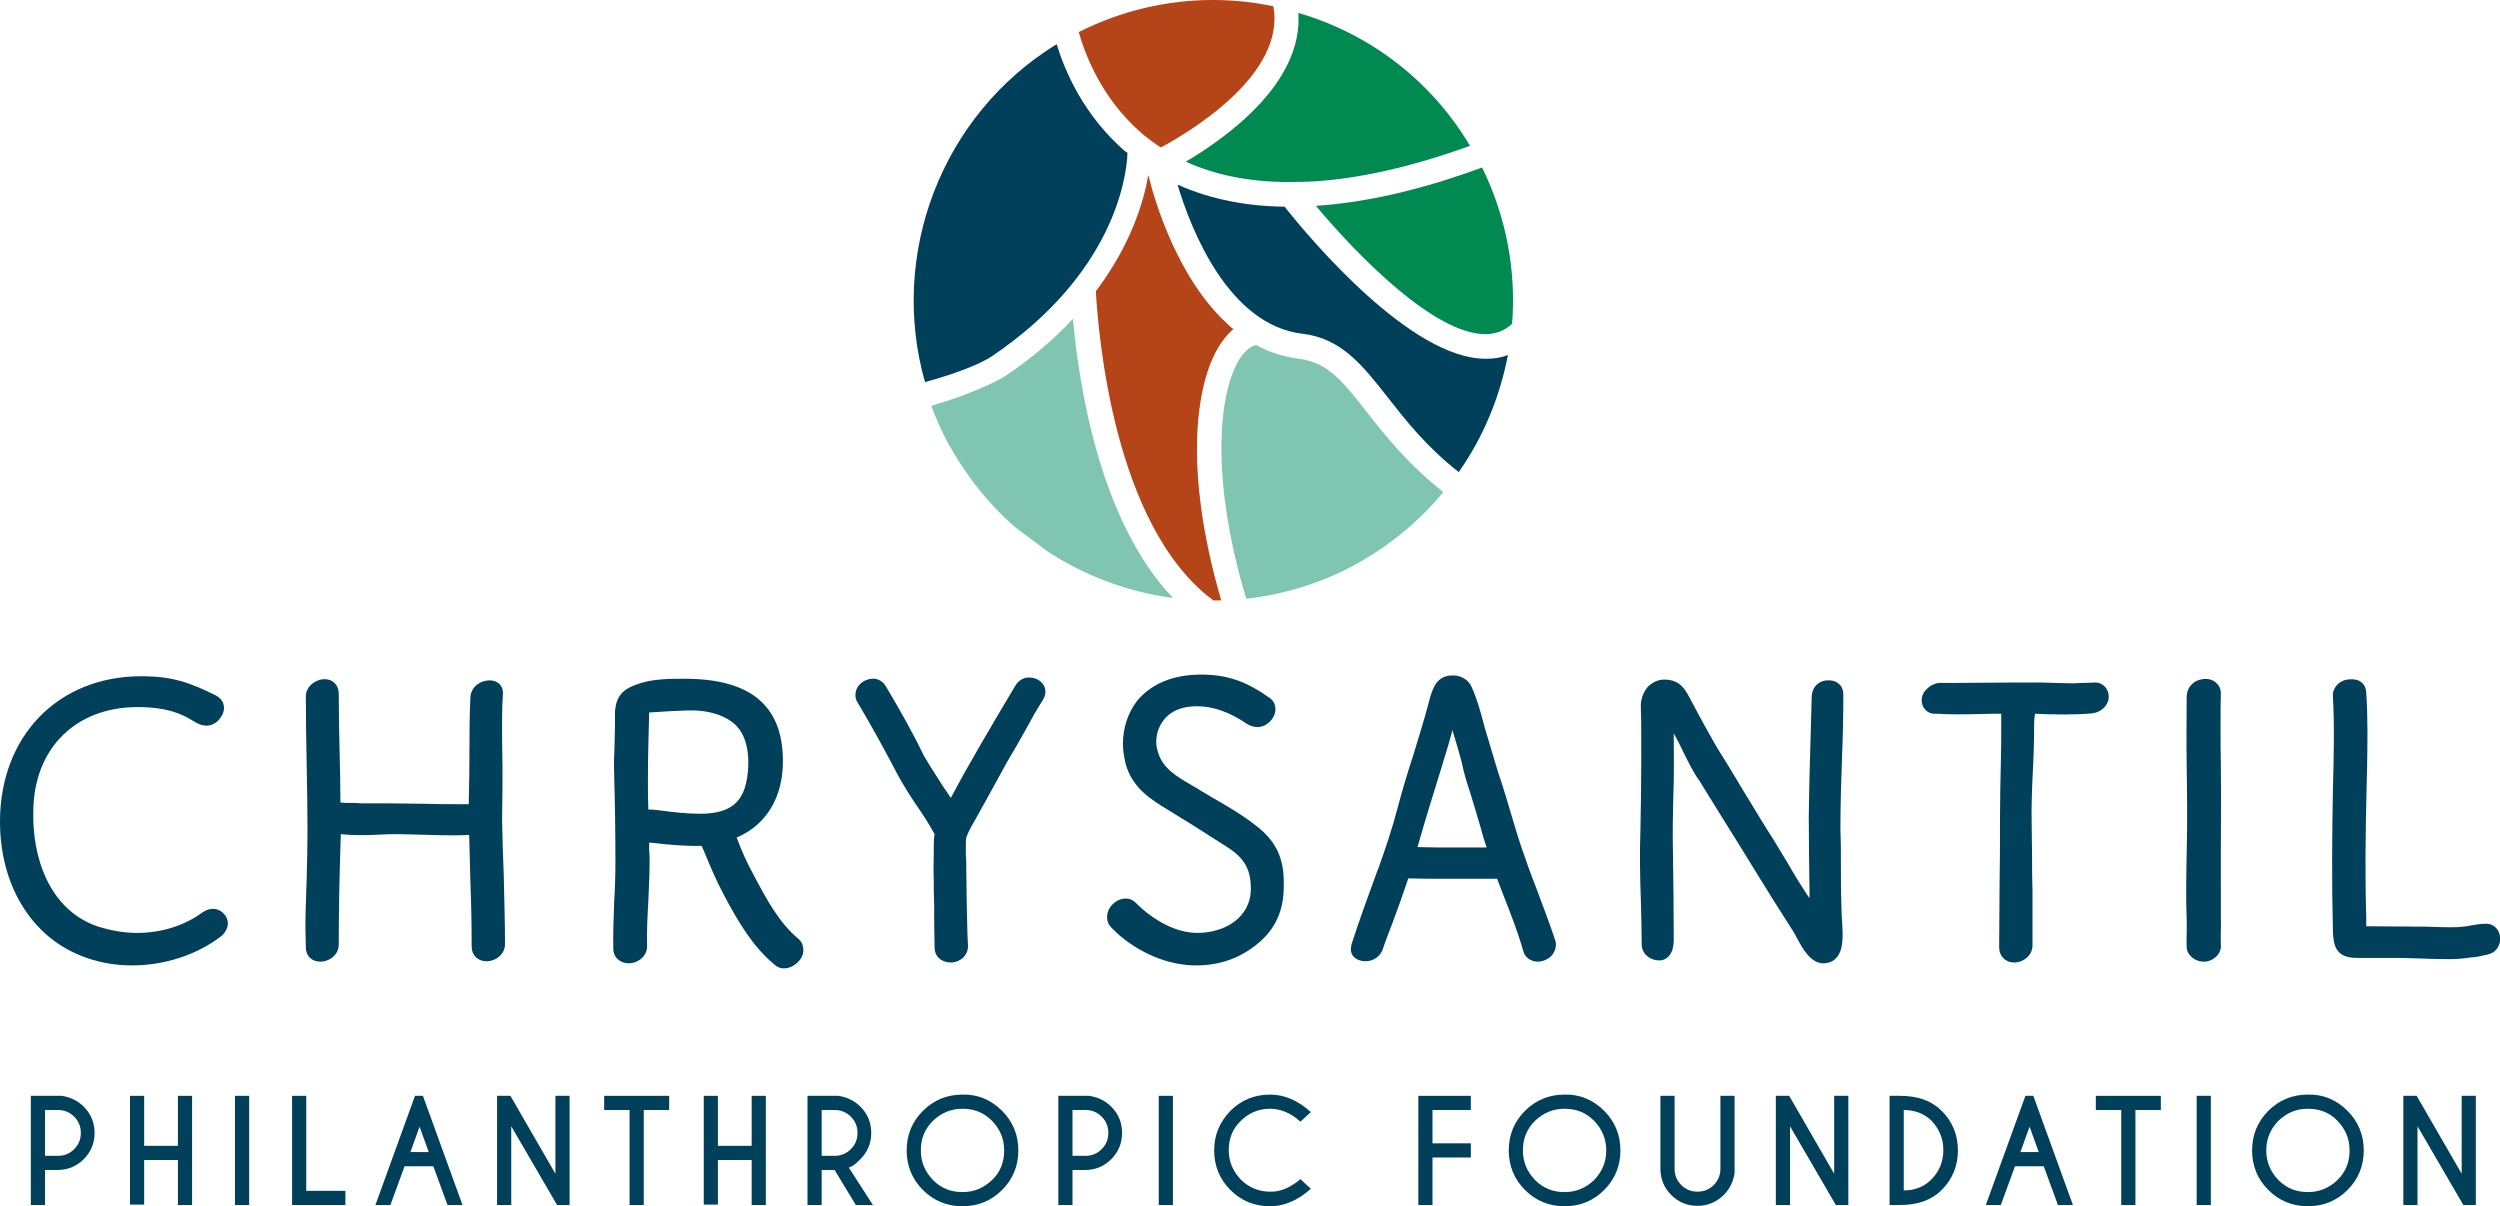 <?xml version="1.0" encoding="utf-8"?>
<!-- Generator: Adobe Illustrator 26.3.1, SVG Export Plug-In . SVG Version: 6.00 Build 0)  -->
<svg version="1.1" id="Ebene_1" xmlns="http://www.w3.org/2000/svg" xmlns:xlink="http://www.w3.org/1999/xlink" x="0px" y="0px"
	 viewBox="0 0 600 289.5" style="enable-background:new 0 0 600 289.5;" xml:space="preserve">
<style type="text/css">
	.st0{fill:#00405B;}
	.st1{fill:#7FC5B0;}
	.st2{fill:#B54418;}
	.st3{fill:#008A52;}
</style>
<g>
	<g>
		<path class="st0" d="M48.7,218.9c-4.3,3.2-9.9,5-15.8,5c-3.2,0-6.5-0.6-9.6-1.6C11.6,218.2,7.7,205.4,8,194.7
			c0.1-15,10.1-25,25-25c7.7,0,11.2,2,13.3,3.3c1,0.6,1.8,1,2.6,1.1c1.5,0.3,3.1-0.5,3.9-1.7c0.8-1,1.1-2.1,0.9-3.1
			c-0.1-0.7-0.6-1.7-1.9-2.4c-6.3-3.1-10.4-4.6-17.9-4.6c-20,0-33.9,14.4-33.9,34.9c0,15.2,7.5,27.5,19.5,32.2
			c3.7,1.5,7.8,2.3,12.2,2.3c7.7,0,15.4-2.5,21.1-6.8c0.9-0.6,1.5-1.5,1.8-2.5c0.2-1,0-2.1-0.7-2.9C52.7,218,50.7,217.6,48.7,218.9z
			"/>
		<path class="st0" d="M120.5,196.6c0.1-5.3,0.1-8.3,0.1-12.2c0-2.2-0.1-4.6-0.1-7.7v-4.8c0-1.4,0.1-3.8,0.2-5.3
			c0.1-1.2-0.4-2-0.8-2.4c-1.9-2-6.8-0.6-7,3.1c-0.1,2-0.2,4.9-0.2,7c0,8.1-0.1,15.2-0.2,18.7c-1,0-1.4,0-2.6,0
			c-2.8,0-5.5,0-8.3-0.1c-2.8,0-5.5-0.1-8.3-0.1l-6.6,0c-0.9-0.1-1.9-0.1-2.8-0.1c-0.7,0-1.4,0-2.2-0.1c0-4.2-0.1-8.3-0.2-12.5
			c-0.1-4.5-0.2-9-0.2-13.6c0-2.1-1.4-3.5-3.4-3.5c-2.1,0-4.5,1.7-4.5,4.1c0,5.5,0.1,10.9,0.2,16.4c0.1,5.4,0.2,10.7,0.2,16
			c0,3.8-0.1,7.7-0.2,11.4c-0.1,3.8-0.3,7.7-0.3,11.6l0,0.5c0,0.9,0.1,3.2,0.1,4.4c0,2,1.4,3.4,3.5,3.4c2.1,0,4.4-1.6,4.4-4.1
			c0-9.3,0.2-16.8,0.4-23.4l0.1-3.1c2.7,0.3,6.1,0.3,9.5,0.1c1.4-0.1,2.9-0.1,4.2-0.1c1.5,0,3,0.1,4.5,0.1c4.2,0.1,8.3,0.3,12.6,0.1
			c0.1,3.8,0.2,7.6,0.3,11.4c0.2,5.1,0.3,10.3,0.3,15.4c0,2.1,1.5,3.5,3.6,3.5c2.1,0,4.4-1.6,4.4-4.1c0-5.6-0.2-11.2-0.3-16.6
			C120.7,205.8,120.6,201.2,120.5,196.6z"/>
		<path class="st0" d="M191.6,225.3c-4.6-3.8-7.7-9.6-10.5-14.9c-2-3.6-3.1-6.2-4.3-9.4c7.1-3,11.1-9.6,11.1-18.3
			c0-13.3-7.7-19.8-23.6-19.8c-3.3,0-7,0-10.4,1c-3.9,1.2-6,2.6-6.3,6.9v3c0,1.6-0.1,3.2-0.1,4.9c-0.1,2.3-0.2,4.6-0.1,7.1
			c0.2,6.9,0.3,14.1,0.3,21.2c0,3.1-0.1,6.4-0.3,9.5c-0.1,3.7-0.3,7.5-0.2,11.2c0,2.3,1.9,3.5,3.7,3.5c2.1,0,4.4-1.6,4.4-4.1
			c-0.1-3.6,0.1-7.3,0.3-10.8c0.1-3,0.3-6.1,0.3-9.2c0-1.1,0-2.2-0.1-3.2c0-0.6,0-1.1,0-1.7c5,0.6,9.1,0.9,12.6,0.8l0.6,1.4
			c1.6,3.8,2.8,6.8,4.9,10.7c3.2,6,6.8,12.2,12.1,16.5c0.5,0.5,1.2,0.7,1.8,0.8c0.1,0,0.3,0,0.4,0c1.1,0,2.2-0.5,3.1-1.3
			c1-0.9,1.5-2,1.5-3C192.8,226.8,192.4,226,191.6,225.3z M179.6,182.9c0,1.9-0.2,3.7-0.6,5.3c-1.2,4.9-4.5,7.1-11,7.1
			c-3.2,0-6.6-0.4-9.6-0.8l-1.8-0.2c-0.2,0-0.4,0-0.5,0c-0.2,0-0.3,0-0.5,0c-0.1-2.4-0.1-4.8-0.1-7.3c0-5.2,0.2-12.4,0.3-16l4.7-0.3
			c4-0.2,5.1-0.2,5.4-0.2c2.5,0,6.1,0.4,9.1,2.3C178.8,175.1,179.6,179.6,179.6,182.9z"/>
		<path class="st0" d="M247,162.6c-1.4,0-2.6,0.7-3.4,2.1c-5.3,8.9-11.3,19-15.4,26.8c0,0,0,0,0,0c-0.3-0.5-0.7-1-1-1.5l-0.9-1.3
			c-1.5-2.4-3.1-4.8-4.5-7.2c-2.6-5.4-5.7-10.9-9.2-16.8c-0.6-1-1.5-1.6-2.6-1.8c-1.2-0.1-2.5,0.3-3.4,1.1c-0.9,0.8-1.3,1.8-1.3,2.9
			c0,0.8,0.3,1.4,0.7,2c2.9,4.9,5.7,9.9,8.9,16c1,2,2.2,3.9,3.3,5.7c0.5,0.8,1,1.5,1.5,2.3c1.9,2.7,3.4,5.1,4.6,7.3c0,0,0,0,0,0
			c-0.2,1.1-0.2,2.3-0.2,3.5l0,1.4c0,1.5-0.1,3.7,0,6c0,2,0,3.9,0.1,6c0,3,0,6.3,0.1,10.3c0,2.1,1.6,3.6,3.9,3.6
			c1.2,0,2.3-0.5,3.1-1.3c0.7-0.8,1.1-1.8,1-2.9c-0.2-3.8-0.2-7.4-0.3-10.9c0-2.7-0.1-5.4-0.1-8.2c0-0.8,0-1.6-0.1-2.4
			c0-0.8,0-1.5,0-2.3c0-0.7,0-1.4,0.1-2c0.5-1.2,0.7-1.7,1.2-2.6c0.7-1.1,8.7-15.7,8.7-15.7c1.4-2.3,2.8-4.8,4.1-7.1
			c1.4-2.6,2.9-5.3,4.4-7.6l0,0c0.4-0.7,0.6-1.3,0.6-2C250.9,164.1,249.2,162.6,247,162.6z"/>
		<path class="st0" d="M300.7,197.6c-3-2.3-6.3-4.2-9.6-6.1c-1.3-0.8-2.6-1.5-3.8-2.3l-1.4-0.8c-3.4-2-6.7-3.9-7.9-7.6
			c-0.3-1-0.5-1.7-0.5-2.7c0-3.6,2.1-6.7,5.4-7.9c1.3-0.5,2.8-0.7,4.5-0.7c3.8,0,7.9,1.5,11.8,4.2c0.8,0.5,1.7,0.8,2.6,0.8
			c2.2,0,4.3-2.1,4.3-4.3c0-1.1-0.5-2.1-1.4-2.7c-5.6-4-10.2-5.6-16.5-5.6c-6.6,0-11.9,2.2-15.3,6.3c-2.2,2.9-3.4,6.5-3.4,10.3
			c0,1.8,0.3,3.2,0.6,4.6c1.5,5.9,6,8.7,10.1,11.2c3.8,2.3,7.8,4.8,11.5,7.2l1.9,1.2c4.4,2.7,6.6,5.1,6.6,10.6
			c0,7-6.4,10.6-12.8,10.6c-4.9,0-10.3-2.7-14.9-7.3c-0.6-0.6-1.4-0.9-1.8-0.9c-1.1-0.2-2.3,0.2-3.3,1c-1.1,0.9-1.7,2.1-1.7,3.4
			c0,1.6,0.8,2.3,1.6,3.1c0.2,0.2,0.5,0.4,0.7,0.7l0,0c5.5,4.9,12.4,7.8,19.1,7.8c5.5,0,10.5-1.7,14.7-5.2c4.2-3.4,6.3-7.9,6.3-13.7
			C308.3,205.8,306.2,201.6,300.7,197.6z"/>
		<path class="st0" d="M368.8,213.4c-1-2.6-2-5.2-2.9-7.9c-1.2-3.2-2.3-7-3.4-10.7c-0.7-2.4-1.4-4.7-2.1-6.9c-1.1-3.1-2-6.5-3-9.7
			l-0.9-3c-0.2-0.7-0.4-1.4-0.6-2.2c-0.7-2.6-1.5-5.5-2.7-8.1c-0.7-1.7-2.5-2.8-4.5-2.8c-3.9,0-4.8,3-5.6,5.7l-0.2,0.8
			c-1.1,4.2-2.4,8.3-3.7,12.6c-1.3,4-2.6,8.2-3.8,12.8c-1.3,5-3.1,10.3-4.7,14.7l-0.1,0.2c-2.1,5.7-4.2,11.5-6.2,17.6
			c-0.1,0.5-0.2,0.9-0.2,1.4c0,1.6,1.5,2.8,3.5,2.8c2,0,3.6-1.2,4.2-3c0.7-2.1,1.5-4.1,2.3-6.2c1.3-3.5,2.6-7.1,3.8-10.7
			c2.4,0.1,4.8,0.1,7.2,0.1h14.1c0.5,1.3,1,2.6,1.5,3.9c1.8,4.6,3.5,8.9,4.8,13.5c0.4,1.5,1.8,2.5,3.5,2.5c1.3,0,2.7-0.7,3.5-1.7
			c0.7-1,1-2.1,0.7-3.3C371.9,221.6,370.3,217.4,368.8,213.4z M352.8,190.1c0.8,2.5,1.6,5.3,2.4,8c0.5,1.8,1,3.6,1.6,5.3h-7.9
			c-2.9,0-5.8,0-8.7-0.1c1.8-6.4,4.1-13.7,6.1-20.2l0.4-1.4c0.7-2.1,1.3-4.3,1.9-6.5c0.2,0.8,0.4,1.5,0.6,2.1
			c0.6,1.9,1.1,3.8,1.6,5.6C351.3,185.4,352,187.7,352.8,190.1z"/>
		<path class="st0" d="M441.7,198.9c0-5.9,0.2-11.9,0.4-17.6c0.2-4.9,0.3-9.7,0.3-14.6c0-1.4-0.6-2.2-1.1-2.6
			c-0.8-0.7-1.9-0.9-3.1-0.8c-2.1,0.3-3.4,1.9-3.4,4.1c-0.1,3.7-0.2,7.4-0.3,11.1c-0.2,5.7-0.3,11.6-0.4,17.4
			c0,4.8,0.1,11.3,0.2,19.7c-0.2-0.4-0.5-0.7-0.7-1c-1.4-2.2-3-4.7-4.4-7.2c-1.2-2-2.4-4-3.5-5.8c-2.1-3.2-4.4-7.1-7.1-11.5
			c-2-3.3-4.1-6.9-6.6-10.8c-2.2-3.9-4-7.1-5.5-10l-0.6-1.1c-1.4-2.7-2.6-5.1-6.5-5.1c-1.4,0-2.7,0.6-3.8,1.6
			c-1.2,1.3-1.9,3.2-1.8,5.1c0.1,2.4,0.1,6.1,0.1,9.5l0,3.6c0,5.4-0.1,10.6-0.2,16.3c-0.2,5.5-0.1,11.3,0.1,16.8
			c0.1,3.5,0.2,7.1,0.2,10.6c0,2.4,2.1,3.9,4.2,3.9c2.1,0,3.5-1.9,3.5-4.8c0-7.1-0.1-14.8-0.2-21.9c-0.1-4.3,0-8.7,0.1-13
			c0.2-4.3,0.1-9.7,0.1-14.5v-0.3c0,0.1,0.1,0.1,0.1,0.2c0.8,1.4,1.5,2.8,2.2,4.3c1.2,2.4,2.4,4.9,3.8,6.8l2.6,4.2
			c2,3.2,4,6.5,6.1,9.8c1.4,2.3,3,4.8,4.5,7.3c3,4.9,6.2,10,9.1,14.5c0.4,0.6,0.8,1.3,1.2,2.1c1.4,2.6,3.2,5.8,6.1,6
			c1.4,0,2.5-0.4,3.3-1.3c1.8-1.9,1.6-5.4,1.4-8.8l-0.1-1.4c-0.2-5.3-0.2-11.1-0.2-16.7L441.7,198.9z"/>
		<path class="st0" d="M502.8,163.8c-0.5,0-1.6,0.1-2.8,0.1c-1,0-2,0.1-2.4,0.1c-1.5,0-3.1-0.1-4.7-0.1c-1.6-0.1-3.2-0.1-4.8-0.1
			h-3.7c-4.3,0-12.2,0.1-14.8,0.1l-3.5,0c-1.3-0.1-2.6,0.4-3.6,1.4c-0.9,0.8-1.3,1.8-1.3,2.8c0,1.6,1.2,3.2,3.1,3.2
			c0.9,0,1.7,0,2.5,0.1c3.5,0.1,7,0,11.6-0.1l1.9,0c0,0.3,0,0.6,0,0.9c0,0.4,0,0.7,0,1.1c0,3.3,0,6.6-0.1,9.8
			c-0.1,4.5-0.2,9.1-0.2,13.4c0,5.3,0,10.5-0.1,15.6c0,5.1-0.1,10.1-0.1,15.2c0,2.2,1.5,3.7,3.6,3.7c2.1,0,4.4-1.6,4.4-4.1v-13.1
			c-0.1-2.7-0.1-5.4-0.1-8.2c0-2.7-0.1-5.3-0.1-8c-0.1-4.3,0.1-8.6,0.3-12.8c0.2-3.7,0.3-7.5,0.3-11.5c0-0.4,0.1-1.2,0.2-2
			c4.5,0.2,9.3,0.3,13.8-0.1c2.2-0.3,3.9-2,3.9-4C506.1,165.5,504.9,163.8,502.8,163.8z"/>
		<path class="st0" d="M533,204.2c0-0.7,0.1-14.2,0-21.1c-0.1-5.5-0.1-11.2,0-16.8c0-1-0.5-1.9-1.2-2.5c-0.8-0.7-2-1-3.2-0.8
			c-2.2,0.3-3.7,1.9-3.8,4.1c0,5.4-0.1,10.9,0,16.2c0.1,7.1,0.2,14.4,0,21.6c-0.1,5.1-0.2,10.6,0,15.8c0.1,2.2-0.1,4.4,0,6.6
			c0,1,0.6,1.9,1.3,2.5c0.7,0.6,1.7,1,2.8,1c0.1,0,0.3,0,0.4,0c2.3-0.3,3.9-2.1,3.7-4.1c-0.1-2.2,0.1-4.4,0-6.6
			C533,220.1,533,204.7,533,204.2z"/>
		<path class="st0" d="M599.3,223c-0.6-0.8-1.5-1.3-2.5-1.3c-1.5,0-2.6,0.2-3.7,0.4c-0.9,0.2-1.8,0.3-3,0.4c-2.4,0.1-5.1,0-7.7-0.1
			l-14.5-0.1c0-0.2,0-0.4,0-0.6c0-0.5,0-1.1,0-1.6c-0.3-9.8-0.2-19.6,0.1-31.8l0.1-4c0.1-6,0.2-12.2-0.2-18.1
			c-0.1-1.3-0.6-2-1.1-2.4c-0.8-0.7-2-0.9-3.5-0.7c-2,0.3-3.6,2.1-3.4,4.1c0.4,6.9,0.2,14.5,0,22.4c-0.2,10.6-0.3,22,0,33.8
			c0.1,3.4,0.6,6.5,5.7,6.5h10.2c1.2,0,2.5,0.1,3.8,0.1c2.8,0.1,5.6,0.2,8.4,0.2c1.3,0,2.8-0.1,4.2-0.3l0.7-0.1
			c0.5,0,1.1-0.1,1.8-0.2l0.9-0.2c2-0.4,3.5-0.6,4.3-3l0,0C600.2,225.2,600,223.9,599.3,223z"/>
	</g>
</g>
<g>
	<path class="st0" d="M10.8,280.8v8.4H7.4V263h7.4c2.1,0.3,3.9,1.2,5.3,2.6c1.7,1.7,2.6,3.8,2.6,6.3c0,2.5-0.9,4.6-2.6,6.3
		c-1.7,1.7-3.8,2.6-6.3,2.6H10.8z M10.8,266.4v11h3.1c1.5,0,2.8-0.5,3.9-1.6c1.1-1.1,1.6-2.4,1.6-3.9c0-1.5-0.5-2.8-1.6-3.9
		s-2.4-1.6-3.9-1.6H10.8z"/>
	<path class="st0" d="M34.6,278.3v10.8h-3.4V263h3.4v12h8.1v-12h3.4v26.2h-3.4v-10.8H34.6z"/>
	<path class="st0" d="M59.8,263v26.2h-3.4V263H59.8z"/>
	<path class="st0" d="M70.1,289.2V263h3.4v22.8h9.4v3.4H70.1z"/>
	<path class="st0" d="M101.5,263l9.5,26.2h-3.6l-3.4-9.3h-6.9l-3.4,9.3h-3.6l9.5-26.2H101.5z M102.9,276.5l-2.2-6.1l-2.2,6.1H102.9z
		"/>
	<path class="st0" d="M119.4,263h3.1l10.8,18.7V263h3.4v26.2h-3l-11-18.9v18.9h-3.4V263z"/>
	<path class="st0" d="M154.5,266.4v22.8h-3.4v-22.8H145V263h15.6v3.4H154.5z"/>
	<path class="st0" d="M172.3,278.3v10.8h-3.4V263h3.4v12h8.1v-12h3.4v26.2h-3.4v-10.8H172.3z"/>
	<path class="st0" d="M200.3,280.8h-3.1v8.4h-3.4V263h7.4c2.1,0.3,3.9,1.2,5.3,2.6c1.7,1.7,2.6,3.8,2.6,6.3c0,2.5-0.9,4.6-2.6,6.3
		c-1.2,1.2-2.1,1.9-2.8,2l5.8,9h-4.1L200.3,280.8z M197.2,266.4v11h3.1c1.5,0,2.8-0.5,3.9-1.6c1.1-1.1,1.6-2.4,1.6-3.9
		c0-1.5-0.5-2.8-1.6-3.9s-2.4-1.6-3.9-1.6H197.2z"/>
	<path class="st0" d="M240.5,266.6c2.6,2.6,3.9,5.8,3.9,9.5c0,3.7-1.3,6.9-3.9,9.5c-2.6,2.6-5.8,3.9-9.5,3.9c-3.7,0-6.9-1.3-9.5-3.9
		c-2.6-2.6-3.9-5.8-3.9-9.5c0-3.7,1.3-6.9,3.9-9.5c2.6-2.6,5.8-3.9,9.5-3.9C234.7,262.6,237.9,264,240.5,266.6z M231,266.1
		c-2.8,0-5.1,1-7.1,2.9c-2,2-2.9,4.3-2.9,7.1c0,2.8,1,5.1,2.9,7.1c2,2,4.3,2.9,7.1,2.9c2.8,0,5.1-1,7.1-2.9s2.9-4.3,2.9-7.1
		c0-2.8-1-5.1-2.9-7.1C236.1,267,233.8,266.1,231,266.1z"/>
	<path class="st0" d="M257.4,280.8v8.4H254V263h7.4c2.1,0.3,3.9,1.2,5.3,2.6c1.7,1.7,2.6,3.8,2.6,6.3c0,2.5-0.9,4.6-2.6,6.3
		c-1.7,1.7-3.8,2.6-6.3,2.6H257.4z M257.4,266.4v11h3.1c1.5,0,2.8-0.5,3.9-1.6c1.1-1.1,1.6-2.4,1.6-3.9c0-1.5-0.5-2.8-1.6-3.9
		s-2.4-1.6-3.9-1.6H257.4z"/>
	<path class="st0" d="M281.5,263v26.2h-3.4V263H281.5z"/>
	<path class="st0" d="M312.1,283l2.5,2.3c-3.1,2.8-6.4,4.2-9.8,4.2c-3.7,0-6.9-1.3-9.5-3.9c-2.6-2.6-3.9-5.8-3.9-9.5
		c0-3.7,1.3-6.8,3.9-9.5c2.6-2.6,5.8-3.9,9.5-3.9c3.5,0,6.7,1.4,9.8,4.2l-2.5,2.3c-2.3-2.1-4.8-3.1-7.3-3.1c-2.7,0-5.1,1-7,2.9
		c-2,1.9-2.9,4.3-2.9,7c0,2.8,1,5.1,2.9,7.1c1.9,1.9,4.3,2.9,7,2.9C307.3,286.1,309.7,285,312.1,283z"/>
	<path class="st0" d="M353,263v3.4h-9.2v8h9.2v3.4h-9.2v11.4h-3.4V263H353z"/>
	<path class="st0" d="M385,266.6c2.6,2.6,3.9,5.8,3.9,9.5c0,3.7-1.3,6.9-3.9,9.5c-2.6,2.6-5.8,3.9-9.5,3.9c-3.7,0-6.9-1.3-9.5-3.9
		c-2.6-2.6-3.9-5.8-3.9-9.5c0-3.7,1.3-6.9,3.9-9.5c2.6-2.6,5.8-3.9,9.5-3.9C379.2,262.6,382.4,264,385,266.6z M375.5,266.1
		c-2.8,0-5.1,1-7.1,2.9c-2,2-2.9,4.3-2.9,7.1c0,2.8,1,5.1,2.9,7.1c2,2,4.3,2.9,7.1,2.9c2.8,0,5.1-1,7.1-2.9c1.9-2,2.9-4.3,2.9-7.1
		c0-2.8-1-5.1-2.9-7.1C380.6,267,378.3,266.1,375.5,266.1z"/>
	<path class="st0" d="M412.9,263h3.4v18.5c-0.3,2.1-1.2,3.9-2.6,5.3c-1.8,1.7-3.8,2.6-6.3,2.6c-2.5,0-4.6-0.9-6.3-2.6
		c-1.7-1.7-2.6-3.8-2.6-6.3V263h3.4v17.5c0,1.5,0.5,2.8,1.6,3.9c1.1,1.1,2.4,1.6,3.9,1.6c1.5,0,2.8-0.5,3.9-1.6
		c1.1-1.1,1.6-2.4,1.6-3.9V263z"/>
	<path class="st0" d="M426.3,263h3.1l10.8,18.7V263h3.4v26.2h-3l-11-18.9v18.9h-3.4V263z"/>
	<path class="st0" d="M456,263c4.3,0,7.6,1.2,10,3.6c2.6,2.6,3.9,5.8,3.9,9.5c0,3.7-1.3,6.9-3.9,9.5c-2.4,2.4-5.7,3.6-10,3.6h-2.5
		V263H456z M456.9,266.4v19.3c2.7,0,4.9-0.9,6.6-2.6c1.9-1.9,2.9-4.3,2.9-7.1c0-2.8-1-5.1-2.9-7.1
		C461.8,267.3,459.6,266.4,456.9,266.4z"/>
	<path class="st0" d="M488,263l9.5,26.2h-3.6l-3.4-9.3h-6.9l-3.4,9.3h-3.6l9.5-26.2H488z M489.3,276.5l-2.2-6.1l-2.2,6.1H489.3z"/>
	<path class="st0" d="M512.5,266.4v22.8h-3.4v-22.8H503V263h15.6v3.4H512.5z"/>
	<path class="st0" d="M530.6,263v26.2h-3.4V263H530.6z"/>
	<path class="st0" d="M563.4,266.6c2.6,2.6,3.9,5.8,3.9,9.5c0,3.7-1.3,6.9-3.9,9.5c-2.6,2.6-5.8,3.9-9.5,3.9c-3.7,0-6.9-1.3-9.5-3.9
		c-2.6-2.6-3.9-5.8-3.9-9.5c0-3.7,1.3-6.9,3.9-9.5c2.6-2.6,5.8-3.9,9.5-3.9C557.6,262.6,560.8,264,563.4,266.6z M553.9,266.1
		c-2.8,0-5.1,1-7.1,2.9c-1.9,2-2.9,4.3-2.9,7.1c0,2.8,1,5.1,2.9,7.1c2,2,4.3,2.9,7.1,2.9c2.8,0,5.1-1,7.1-2.9c2-2,2.9-4.3,2.9-7.1
		c0-2.8-1-5.1-2.9-7.1C559.1,267,556.7,266.1,553.9,266.1z"/>
	<path class="st0" d="M576.9,263h3.1l10.8,18.7V263h3.4v26.2h-3l-11-18.9v18.9h-3.4V263z"/>
</g>
<g>
	<path class="st1" d="M241.2,90.3c-1.7,1.1-5.6,2.9-10.4,4.7l-0.1,0.1l-0.1,0c-2.3,0.8-4.7,1.6-7.1,2.3c1.1,2.9,2.4,5.9,3.9,8.7
		c4.3,7.9,9.8,14.8,16.2,20.4l7.6,5.7c9.1,6,19.5,9.9,30.3,11.3c-17.8-18.7-22.6-51.6-24-67C253.3,81.1,247.9,85.8,241.2,90.3z"/>
</g>
<g>
	<path class="st2" d="M291.2,144.1c0.6,0,1.3,0,1.9,0c-9.4-32.2-6-53.5,0.2-62.1c0.9-1.3,1.8-2.2,2.7-3c-0.1-0.1-0.1-0.1-0.2-0.2
		l-0.3-0.2l-0.3-0.3c-12.5-11-18.1-30.1-19.6-36.3c-1.1,6.4-4.2,16.8-12.6,27.9C263.6,80,267.2,126.3,291.2,144.1z"/>
</g>
<g>
	<path class="st1" d="M346.4,118.1c-8.4-6.6-13.8-13.4-18.2-19c-5.7-7.3-9.5-12.2-16.5-13c-3.8-0.5-7.2-1.6-10.2-3.3
		c-1.5,0.3-2.8,1.7-3.5,2.6c-5.7,8-7.6,29.4,1.1,58.3c8.8-1,17.6-3.6,25.8-8C333.4,131.1,340.6,125.1,346.4,118.1z"/>
</g>
<g>
	<path class="st0" d="M361.9,85.2c-1.5,0.6-3.2,0.9-5,0.9c-0.1,0-0.3,0-0.4,0c-17.8,0-41.8-28.4-48.2-36.5c-9-0.1-17.7-1.7-25.7-5.3
		c3.2,10.7,12.2,33.7,30,35.8c9.4,1.1,14.5,7.7,20.4,15.2c4.4,5.6,9.3,11.9,17.1,18C356,104.9,360,95.2,361.9,85.2z"/>
</g>
<path class="st3" d="M356.8,80.2c2.4-0.1,4.4-0.9,6.1-2.5c1-12.5-1.3-25.5-7.2-37.5c-12.2,4.5-26.1,8.3-39.9,9.2
	c10,11.9,28.4,30.8,40.7,30.8C356.6,80.2,356.7,80.2,356.8,80.2z"/>
<path class="st3" d="M311.6,3.1c1.2,17-17.7,30.2-27,35.7c7,3.2,15.1,4.8,24.1,4.9l5.6-0.1c11.5-0.6,24.4-3.5,38.5-8.6
	C343.3,19,328.4,8,311.6,3.1z"/>
<path class="st2" d="M258.9,7.7c1.5,5.3,5.4,15.8,14.9,24.1c1.5,1.3,3.1,2.5,4.8,3.6c6.3-3.4,30.1-17.3,27-33.9
	c-4.8-1-9.6-1.5-14.5-1.5C280.2,0,269.2,2.5,258.9,7.7z"/>
<path class="st0" d="M222,91.7c6.3-1.7,13.2-4.2,16.2-6.3c29.2-19.8,32.2-43,32.4-48.7c-0.2-0.2-0.4-0.3-0.6-0.4
	c-10-8.7-14.5-19.4-16.4-25.7C225.9,27.6,213.3,61.1,222,91.7z"/>
</svg>
